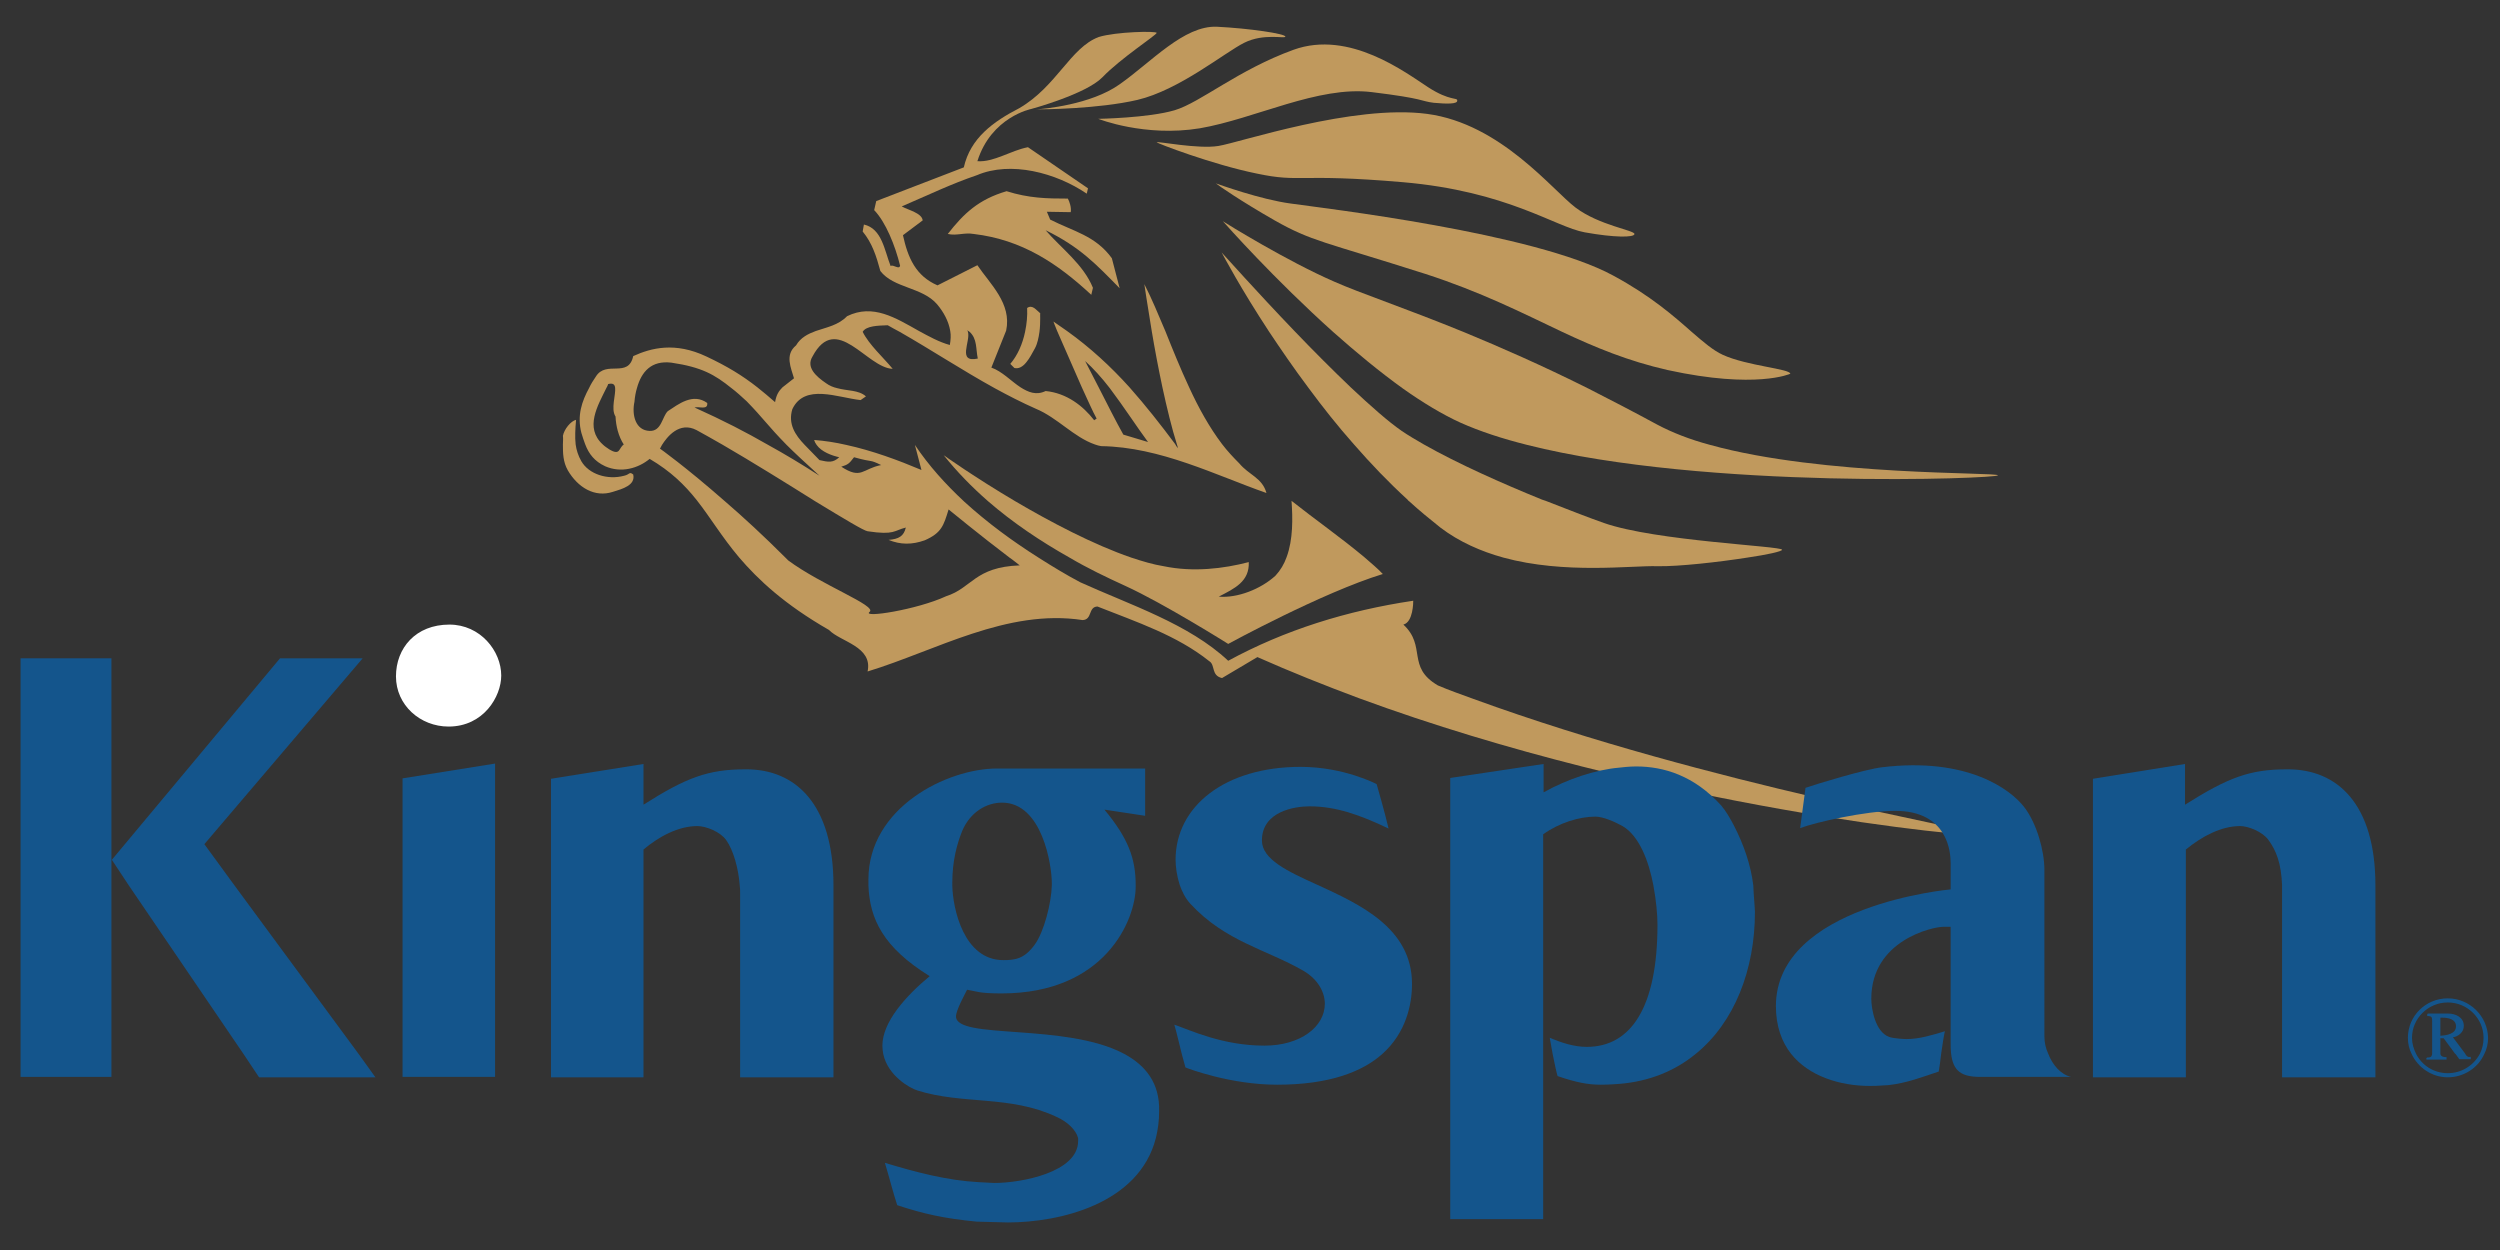 <svg xmlns="http://www.w3.org/2000/svg" xmlns:xlink="http://www.w3.org/1999/xlink" id="layer" x="0px" y="0px" viewBox="0 0 608 304" style="enable-background:new 0 0 608 304;" xml:space="preserve"><rect x="0" y="0" width="608" height="304" fill="#333333" stroke="none"/><style type="text/css">	.st0{fill:#C0995D;}	.st1{fill:#14558C;}	.st2{fill:#FFFFFF;}</style><g id="Home">	<g id="global-home-20" transform="translate(-101, -62)">		<g id="navbar" transform="translate(50, 40)">			<g id="logo" transform="translate(51, 22)">				<path id="Fill-1" class="st0" d="M383.2,50.5c-5.7-4.3-18.2-20.4-36.1-22.8c-18-2.4-45.7,7-50.8,7.8c-4.9,0.8-14.9-1.2-15-0.9     c0,0.2,13.5,5.4,24.3,7.6c10.8,2.3,9.9-0.1,35.5,2.1c25.6,2.2,37.1,10.9,44.3,12.2c7.2,1.3,12.1,1.3,12.1,0.4     S388.9,54.8,383.2,50.5z M347.3,21.2c-5.4-3.5-19.1-14-32.7-9.1C301.1,17,292,24.9,285.7,26.8c-6.4,1.9-18.6,2.1-18.6,2.1     s11.3,4.5,24.7,2.3c13.4-2.3,28.8-10.4,41.8-8.8c13.1,1.6,11.8,2.2,15.1,2.6c3.3,0.3,5.7,0.3,5.7-0.5     C354.5,23.6,352.7,24.7,347.3,21.2z M295.9,6.5c-8-0.3-15.9,8.6-23.6,14c-7,5-18.6,6-20.3,6.1c1.8,0,15.1-0.1,24.6-2.3     c10.2-2.4,21.2-11.5,26-13.9s10-0.9,10-1.5C312.6,8.2,303.9,6.9,295.9,6.5z M272.3,70.1l-1.9-7.3c-4-5.5-9.3-6.5-15-9.4     l-0.8-1.9l5.8,0.1c0.2-1.1-0.3-2.6-0.7-3.3c-5.2,0-9.5-0.1-14.9-1.8c-6.8,2-10.4,5.4-14.3,10.4c2.2,0.5,4-0.4,6.3,0     c11.8,1.4,20.4,7.2,28.6,14.8l0.4-1.7c-2.3-5.7-7.8-9.7-11.5-14C262.7,60.1,266.6,64.3,272.3,70.1z"></path>				<path class="st0" d="M358.4,170c-3-1.1-5.9-2.1-8.7-3.3c-7.7-4.5-2.7-9.5-8.4-14.8c2.4-0.6,2.4-5.5,2.4-5.8     c-16.1,2.4-31.2,7.1-45,14.6c-9.6-9-23.9-13.6-36-19.1c-3.4-1.8-6.7-3.8-10-5.9c-6.5-4.1-12.6-8.6-18.2-13.7     c-4.5-4.2-8.6-8.7-12-13.8l1.6,6.1c-5.7-2.4-11.9-4.7-18.3-6.1c-2.6-0.6-5.2-1-7.8-1.2c0.1,0.4,0.3,0.8,0.6,1.2     c1.2,1.7,3.7,2.6,5.5,3c-1.5,1.4-2.6,1.2-4.8,0.7c-1.1-1.2-2.4-2.4-3.6-3.7c-2.3-2.4-4.1-5.1-3-8.7c3-6.3,11-2.8,16.6-2.2     l1.3-0.9c-1.8-1.6-4.5-1.3-7-2c-0.9-0.2-1.9-0.6-2.7-1.2c-2.5-1.7-4.9-3.9-3.3-6.5c5.8-10.9,13.2,2.8,19.5,3     c-2.3-2.8-5.7-5.8-7.3-9l0,0c0.9-1.5,3.8-1.5,6.1-1.6c0.9,0.5,1.9,1.1,2.9,1.6c7.7,4.4,15.3,9.4,23.1,13.7c3.3,1.8,6.6,3.5,10,5     c5.3,2.2,9.2,6.9,14.4,8.7c0.5,0.2,1,0.3,1.5,0.4c14.4,0.2,27.9,7.1,40.2,11.4c-1-3.7-4.3-4.4-6.6-7.2c-1.5-1.5-2.9-3-4.2-4.7     c-3.1-4.1-5.7-8.8-8-13.8c-2.1-4.5-4-9.2-5.8-13.7c-1.7-4-3.3-7.9-5.1-11.4c0,0,0.7,4.8,1.8,11.4c0.7,4.2,1.6,9,2.6,13.7     c1.1,5.1,2.3,10,3.5,13.8c0.1,0.3,0.2,0.6,0.3,1c-0.3-0.3-0.5-0.6-0.7-1c-3.5-4.7-7.2-9.4-11.1-13.8c-4.6-5.1-9.6-9.7-15.2-13.7     c-1.1-0.8-2.2-1.5-3.3-2.3c0,0,0.3,0.9,0.9,2.3c1.3,3,3.8,8.7,6,13.7c1.4,3,2.6,5.8,3.6,7.6l-0.6,0.4c-2.7-3.5-6.7-6.6-11.8-7.1     c-2.3,1.1-4.2,0.3-6.1-0.9c-2.3-1.5-4.5-3.9-7.1-4.8l3.6-9l0,0c1.4-6.6-3.9-11.3-7-15.9l-9.7,4.9c-5.3-2.3-7.2-6.7-8.4-12.2     l4.8-3.6c-0.2-1.8-3.5-2.5-5.1-3.4c6.3-2.7,12.1-5.5,18.3-7.6c8.2-3.5,19.2-0.6,26.7,4.5l0.3-1.3l-14.6-10     c-4.2,0.8-8.3,3.7-12.3,3.4c3.4-10.8,13.1-12.7,13.1-12.7s13.3-3.6,17.3-7.7c4.4-4.6,13.2-10.3,13.2-10.8s-9.9-0.3-14.1,1     c-6.9,2.6-10.2,12-19.3,17.3c-6.4,3.3-11.9,7.3-13.5,14.4l-21.3,8.2l-0.5,2.2c2.8,2.9,5.1,8.6,6.3,13.5     c-0.2,1.1-1.7-0.4-2.3,0.1c-1.5-3.8-2.1-9.1-6.5-10.1l-0.3,1.7c2.3,2.8,3.3,5.9,4.3,9.6c3.2,4.2,10.2,3.9,13.8,8.1     c1.6,1.9,2.8,4.1,3.2,6.5c0.2,1.1,0.1,2.2-0.1,3.4c-2.6-0.7-5.1-2.1-7.5-3.4c-5.7-3.2-11.2-6.7-17.5-3.6c-2.1,2.2-5,2.7-7.6,3.6     c-1.9,0.7-3.7,1.6-4.8,3.5c-2.8,2.3-1.2,5.5-0.5,8c-1.2,1-2.1,1.6-2.8,2.2c-0.9,0.9-1.5,1.8-1.8,3.6c-1.5-1.3-2.9-2.5-4.3-3.6     c-3.7-2.9-7.3-5.1-12.4-7.5c-7.6-3.6-13.4-2.1-17.8-0.1c-1.2,5.5-6.6,0.9-9.1,5c-0.6,0.9-1.2,1.8-1.6,2.7h4.2     c0.2-0.3,0.3-0.6,0.4-0.9c1.2-0.3,1.6,0.1,1.7,0.9c0.2,1.7-1.1,5.2,0.1,7c0.1,2.3,0.7,4.8,2,6.8l0,0c-1.3,0.9-0.8,2.8-3.5,1.2     c-0.6-0.4-1.2-0.8-1.6-1.2c-4.5-4.1-1.2-9.5,0.9-13.8h-4.2c-1.8,3.3-3,6.8-1.9,11c0.3,1,0.6,1.9,0.9,2.7     c0.9,2.4,2.3,4.2,4.9,5.4c3.9,1.7,8,0.5,10.8-1.8c5.1,3,8.5,6.3,11.5,10.1c3.3,4.2,6,8.8,10.2,13.8c4.7,5.5,11.1,11.5,21.9,17.7     c2.8,2.9,10.7,4,9.4,10.1c16.7-5.1,33.9-15.3,52.3-12.5c2.4-0.1,1.3-3.2,3.6-3.3c9.6,3.8,19.3,7,27.2,13.3     c1.5,0.9,0.4,3.5,3.1,4.1l8.6-5.1c8.1,3.6,16.4,6.9,24.7,10C403,196.5,481.4,204,481.7,203C481.9,202,416,191,358.4,170z      M263.9,87.8c1.9,1.7,4,4,6,6.6c3.4,4.5,6.7,9.6,9.3,13.1l-6-1.8c-1.8-3.2-3.9-7.4-5.9-11.3C266,91.9,264.8,89.6,263.9,87.8z      M235.4,80.7c0-0.1-0.1-0.3-0.2-0.4c0.2,0.1,0.4,0.3,0.6,0.4c1.9,1.7,1.5,4.2,2,6.5C232.7,88.3,236.1,83,235.4,80.7z      M207.7,111.2c5,1.4,3.5,0.4,6.6,1.9c-4.6,0.9-4.8,3.6-9.7,0.4C206.2,113,206.5,112.8,207.7,111.2z M158,104.8     c-3.4-0.1-4.4-3.8-3.7-7.1c0.1-1.2,0.3-2.3,0.6-3.3c1.1-4,3.5-6.8,8.4-6.2c7.4,1.1,10.5,2.9,14.6,6.2c1.2,0.9,2.4,2,3.7,3.2     c4.1,4.2,5,5.8,9.7,10.6c1.9,1.9,4.5,4.3,8,7.5c-4.5-2.9-8.5-5.3-12.5-7.5c-5.4-3.1-10.8-5.9-17.9-9.1c1.2-0.3,3.3,0.7,3.1-1.1     c-3.5-2.5-7,0.3-9.6,2C161,101.4,160.9,104.9,158,104.8z M230.1,145c-7.1,3.3-20.7,5.4-18.6,3.8c1.8-1.5-11.7-6.5-19.8-12.5     c-0.2-0.2-0.4-0.4-0.6-0.6c-5.4-5.4-10.4-10-14.7-13.7c-9.8-8.6-15.9-12.9-15.9-12.9s0.2-0.3,0.5-0.9c1.2-1.9,4.2-5.8,8.4-3.6     c1.8,1,4,2.2,6.4,3.6c6.9,4,15.6,9.4,22.6,13.8c6.6,4,11.7,7.1,12.6,7.2c6.6,1,6.4-0.2,9.3-0.9c-0.5,2.1-1.7,2.8-4.2,3     c2.9,1.2,5.7,1.2,8.8,0.1c4.1-1.8,4.6-3.6,5.8-7.5c0,0,7.8,6.4,14.8,11.7c0.9,0.6,1.7,1.3,2.5,1.9     C237,137.9,236.4,143,230.1,145z"></path>				<path class="st0" d="M252.8,80.7c-0.2,1.4-0.5,2.9-1.1,4c-1.3,2.4-2.8,5.3-5,4.8l-1-1c1.8-2.1,3-4.9,3.6-7.8     c0.4-1.9,0.6-3.9,0.5-5.8c1.3-0.9,2.2,0.5,3.2,1.3C252.9,76.2,253.1,78.3,252.8,80.7z"></path>				<path class="st0" d="M149.1,119.6c-4.5,1.5-8.6-1.1-11-5.2c-1.2-2.1-1.2-4.3-1.2-6.3c0-0.7,0.1-1.4,0-2.1     c0.3-1.6,1.9-3.6,3.2-3.9c-0.2,2.3-0.3,4.2-0.1,6c0.2,1.4,0.6,2.7,1.4,4.1c1.8,3.1,6.3,4.6,10.4,3.5c1.4-0.3,1.2-1.1,2.2-0.3     C154.6,118,151.4,118.9,149.1,119.6z"></path>				<path class="st0" d="M336.3,139.6c-14.7,4.5-37.6,17-37.6,17s-15.6-9.8-25-14.1c-4.6-2.1-9.2-4.3-13.6-6.9     c-7.1-4-13.8-8.5-19.8-13.7c-4-3.5-7.6-7.2-10.8-11.2c0,0,7.4,5.3,17.4,11.2c8.5,5,18.9,10.5,28.2,13.7c2.7,0.9,5.4,1.7,7.9,2.1     c7.2,1.5,14.6,0.6,20.7-1c0.2,4.7-3.4,6.4-7.3,8.4c4.5,0.4,10.2-1.8,13.8-5.1c1.2-1.3,2.1-2.8,2.7-4.5c1.6-4.3,1.5-9.5,1.2-13.7     c5.4,4.3,12.1,9,17.7,13.7C333.5,137,335,138.2,336.3,139.6z"></path>				<path class="st0" d="M433.4,133.7c0,0.4-3.6,1.2-8.4,1.9c-7,1.1-16.8,2.2-21.9,2.1c-6.3-0.2-22.5,2-37.5-2.1     c-5.4-1.5-10.7-3.8-15.3-7.3c-2.4-1.9-5.2-4.2-7.6-6.4c-0.2-0.1-0.3-0.3-0.4-0.4c-4.6-4.2-8.9-8.7-13-13.4     c-4-4.5-7.7-9.2-11.1-13.8c-3.6-4.8-6.8-9.5-9.6-13.7c-6.9-10.5-11-18.3-11.5-19.2c0.5,0.5,8.4,9.4,17.8,19.2     c4.5,4.7,9.3,9.5,13.7,13.7c4.8,4.5,9.1,8.3,12.3,10.5c1.6,1.1,3.5,2.2,5.4,3.3c8.3,4.7,19.1,9.5,28.7,13.4     c0.3,0.1,0.6,0.2,0.9,0.3c5.1,2,10.5,4.1,14.2,5.4C402.7,131.6,433.4,132.8,433.4,133.7z"></path>				<path class="st0" d="M485.9,115.6c0,0.8-71,3.6-114.5-7.4c-6-1.5-11.5-3.3-16.2-5.4c-4.4-2-9.2-4.9-14-8.3     c-5.7-4.1-11.5-8.9-16.9-13.7c-14.4-12.9-26.1-26.1-26.9-27c0.9,0.6,15.6,9.7,27.1,14.7c6.3,2.8,16.9,6.3,31.6,12.3     c8.7,3.6,18.8,8,30.2,13.7c5.3,2.7,10.9,5.6,16.8,8.8c3.6,1.9,7.9,3.6,12.8,4.9C443.3,115.8,485.9,114.8,485.9,115.6z"></path>				<path class="st0" d="M435.4,90.9c0,0-8.3,3.8-29.8-0.9c-9.7-2.2-17.6-5.5-25.7-9.3c-9.7-4.6-19.7-9.7-33.3-14.1     c-24.8-7.9-27.6-7.9-36.6-13c-8.4-4.8-13.7-8.5-14.3-9c0.9,0.3,10.8,3.9,18.2,4.9c7.7,1.1,59.3,7.1,78.4,17.5     c9.1,4.9,14.8,9.9,19.1,13.7c2.9,2.5,5.2,4.5,7.6,5.6C424.9,89,435.4,89.7,435.4,90.9z"></path>				<path id="Fill-8" class="st1" d="M599.6,256.4l-0.1-0.2h-2.2l1,1.4h2.6v-0.5C600.3,257.2,599.9,256.9,599.6,256.4z M593.5,256.4     L593.5,256.4l-1.9-0.1c-0.1,0.8-0.5,1-1.4,1v0.4h4.8v-0.5C594.4,257.2,593.5,257.1,593.5,256.4z M603.1,256.3     c-1.5,2.8-4.4,4.7-7.8,4.7c-3.4,0-6.3-1.9-7.7-4.7h-1.1c1.5,3.3,4.9,5.7,8.8,5.7c3.9,0,7.4-2.3,8.9-5.7H603.1z M596.4,252.3     c1.5-0.2,2.7-1.2,2.7-2.7c0-2.1-2-3-3.8-3c-1.6,0-3.3,0-5,0v0.5c1.2,0,1.2,0.3,1.2,1.4v7.8h1.9v-3.8h0.9l2.8,3.8h2.2     L596.4,252.3z M593.5,251.9v-4.4c0.2,0,0.3,0,0.5,0c1.5,0,3.3,0.4,3.3,2.1C597.3,251.5,594.9,251.8,593.5,251.9z M599.6,256.4     l-0.1-0.2l-3-4c1.5-0.2,2.7-1.2,2.7-2.7c0-2.1-2-3-3.8-3c-1.6,0-3.3,0-5,0v0.5c1.2,0,1.2,0.3,1.2,1.4v7.8c-0.1,0.8-0.5,1-1.4,1     v0.4h4.8v-0.5c-0.6,0-1.5-0.1-1.5-0.9v-3.9h0.9l2.8,3.8l1,1.4h2.6V257C600.3,257.2,599.9,256.9,599.6,256.4z M593.5,251.9v-4.4     c0.2,0,0.3,0,0.5,0c1.5,0,3.3,0.4,3.3,2.1C597.3,251.5,594.9,251.8,593.5,251.9z M599.6,256.4l-0.1-0.2l-3-4     c1.5-0.2,2.7-1.2,2.7-2.7c0-2.1-2-3-3.8-3c-1.6,0-3.3,0-5,0v0.5c1.2,0,1.2,0.3,1.2,1.4v7.8c-0.1,0.8-0.5,1-1.4,1v0.4h4.8v-0.5     c-0.6,0-1.5-0.1-1.5-0.9v-3.9h0.9l2.8,3.8l1,1.4h2.6V257C600.3,257.2,599.9,256.9,599.6,256.4z M593.5,251.9v-4.4     c0.2,0,0.3,0,0.5,0c1.5,0,3.3,0.4,3.3,2.1C597.3,251.5,594.9,251.8,593.5,251.9z M599.6,256.4l-0.1-0.2l-3-4     c1.5-0.2,2.7-1.2,2.7-2.7c0-2.1-2-3-3.8-3c-1.6,0-3.3,0-5,0v0.5c1.2,0,1.2,0.3,1.2,1.4v7.8c-0.1,0.8-0.5,1-1.4,1v0.4h4.8v-0.5     c-0.6,0-1.5-0.1-1.5-0.9v-3.9h0.9l2.8,3.8l1,1.4h2.6V257C600.3,257.2,599.9,256.9,599.6,256.4z M593.5,251.9v-4.4     c0.2,0,0.3,0,0.5,0c1.5,0,3.3,0.4,3.3,2.1C597.3,251.5,594.9,251.8,593.5,251.9z M599.6,256.4l-0.1-0.2l-3-4     c1.5-0.2,2.7-1.2,2.7-2.7c0-2.1-2-3-3.8-3c-1.6,0-3.3,0-5,0v0.5c1.2,0,1.2,0.3,1.2,1.4v7.8c-0.1,0.8-0.5,1-1.4,1v0.4h4.8v-0.5     c-0.6,0-1.5-0.1-1.5-0.9v-3.9h0.9l2.8,3.8l1,1.4h2.6V257C600.3,257.2,599.9,256.9,599.6,256.4z M593.5,251.9v-4.4     c0.2,0,0.3,0,0.5,0c1.5,0,3.3,0.4,3.3,2.1C597.3,251.5,594.9,251.8,593.5,251.9z M599.6,256.4l-0.1-0.2l-3-4     c1.5-0.2,2.7-1.2,2.7-2.7c0-2.1-2-3-3.8-3c-1.6,0-3.3,0-5,0v0.5c1.2,0,1.2,0.3,1.2,1.4v7.8c-0.1,0.8-0.5,1-1.4,1v0.4h4.8v-0.5     c-0.6,0-1.5-0.1-1.5-0.9v-3.9h0.9l2.8,3.8l1,1.4h2.6V257C600.3,257.2,599.9,256.9,599.6,256.4z M593.5,251.9v-4.4     c0.2,0,0.3,0,0.5,0c1.5,0,3.3,0.4,3.3,2.1C597.3,251.5,594.9,251.8,593.5,251.9z M599.6,256.4l-0.1-0.2l-3-4     c1.5-0.2,2.7-1.2,2.7-2.7c0-2.1-2-3-3.8-3c-1.6,0-3.3,0-5,0v0.5c1.2,0,1.2,0.3,1.2,1.4v7.8c-0.1,0.8-0.5,1-1.4,1v0.4h4.8v-0.5     c-0.6,0-1.5-0.1-1.5-0.9v-3.9h0.9l2.8,3.8l1,1.4h2.6V257C600.3,257.2,599.9,256.9,599.6,256.4z M593.5,251.9v-4.4     c0.2,0,0.3,0,0.5,0c1.5,0,3.3,0.4,3.3,2.1C597.3,251.5,594.9,251.8,593.5,251.9z M599.6,256.4l-0.1-0.2l-3-4     c1.5-0.2,2.7-1.2,2.7-2.7c0-2.1-2-3-3.8-3c-1.6,0-3.3,0-5,0v0.5c1.2,0,1.2,0.3,1.2,1.4v7.8c-0.1,0.8-0.5,1-1.4,1v0.4h4.8v-0.5     c-0.6,0-1.5-0.1-1.5-0.9v-3.9h0.9l2.8,3.8l1,1.4h2.6V257C600.3,257.2,599.9,256.9,599.6,256.4z M593.5,251.9v-4.4     c0.2,0,0.3,0,0.5,0c1.5,0,3.3,0.4,3.3,2.1C597.3,251.5,594.9,251.8,593.5,251.9z M599.6,256.4l-0.1-0.2l-3-4     c1.5-0.2,2.7-1.2,2.7-2.7c0-2.1-2-3-3.8-3c-1.6,0-3.3,0-5,0v0.5c1.2,0,1.2,0.3,1.2,1.4v7.8c-0.1,0.8-0.5,1-1.4,1v0.4h4.8v-0.5     c-0.6,0-1.5-0.1-1.5-0.9v-3.9h0.9l2.8,3.8l1,1.4h2.6V257C600.3,257.2,599.9,256.9,599.6,256.4z M593.5,251.9v-4.4     c0.2,0,0.3,0,0.5,0c1.5,0,3.3,0.4,3.3,2.1C597.3,251.5,594.9,251.8,593.5,251.9z M599.6,256.4l-0.1-0.2l-3-4     c1.5-0.2,2.7-1.2,2.7-2.7c0-2.1-2-3-3.8-3c-1.6,0-3.3,0-5,0v0.5c1.2,0,1.2,0.3,1.2,1.4v7.8c-0.1,0.8-0.5,1-1.4,1v0.4h4.8v-0.5     c-0.6,0-1.5-0.1-1.5-0.9v-3.9h0.9l2.8,3.8l1,1.4h2.6V257C600.3,257.2,599.9,256.9,599.6,256.4z M593.5,251.9v-4.4     c0.2,0,0.3,0,0.5,0c1.5,0,3.3,0.4,3.3,2.1C597.3,251.5,594.9,251.8,593.5,251.9z M595.3,242.8c-5.4,0-9.7,4.3-9.7,9.6     c0,1.4,0.3,2.7,0.9,3.9h1.1c-0.6-1.2-1-2.5-1-3.9c0-4.7,3.9-8.6,8.7-8.6s8.7,3.9,8.7,8.6c0,1.4-0.3,2.7-0.9,3.9h1.1     c0.6-1.2,0.9-2.5,0.9-3.9C605,247.1,600.6,242.8,595.3,242.8z M599.4,256.3l-3-4c1.5-0.2,2.7-1.2,2.7-2.7c0-2.1-2-3-3.8-3     c-1.6,0-3.3,0-5,0v0.5c1.2,0,1.2,0.3,1.2,1.4v7.8c-0.1,0.8-0.5,1-1.4,1v0.4h4.8v-0.5c-0.6,0-1.5-0.1-1.5-0.9v-3.9h0.9l2.8,3.8     l1,1.4h2.6v-0.5C600.1,257.1,599.7,256.8,599.4,256.3L599.4,256.3z M593.5,251.9v-4.4c0.2,0,0.3,0,0.5,0c1.5,0,3.3,0.4,3.3,2.1     C597.3,251.5,594.9,251.8,593.5,251.9z M599.6,256.4l-0.1-0.2l-3-4c1.5-0.2,2.7-1.2,2.7-2.7c0-2.1-2-3-3.8-3c-1.6,0-3.3,0-5,0     v0.5c1.2,0,1.2,0.3,1.2,1.4v7.8c-0.1,0.8-0.5,1-1.4,1v0.4h4.8v-0.5c-0.6,0-1.5-0.1-1.5-0.9v-3.9h0.9l2.8,3.8l1,1.4h2.6V257     C600.3,257.2,599.9,256.9,599.6,256.4z M593.5,251.9v-4.4c0.2,0,0.3,0,0.5,0c1.5,0,3.3,0.4,3.3,2.1     C597.3,251.5,594.9,251.8,593.5,251.9z M599.6,256.4l-0.1-0.2l-3-4c1.5-0.2,2.7-1.2,2.7-2.7c0-2.1-2-3-3.8-3c-1.6,0-3.3,0-5,0     v0.5c1.2,0,1.2,0.3,1.2,1.4v7.8c-0.1,0.8-0.5,1-1.4,1v0.4h4.8v-0.5c-0.6,0-1.5-0.1-1.5-0.9v-3.9h0.9l2.8,3.8l1,1.4h2.6V257     C600.3,257.2,599.9,256.9,599.6,256.4z M593.5,251.9v-4.4c0.2,0,0.3,0,0.5,0c1.5,0,3.3,0.4,3.3,2.1     C597.3,251.5,594.9,251.8,593.5,251.9z M599.6,256.4l-0.1-0.2l-3-4c1.5-0.2,2.7-1.2,2.7-2.7c0-2.1-2-3-3.8-3c-1.6,0-3.3,0-5,0     v0.5c1.2,0,1.2,0.3,1.2,1.4v7.8c-0.1,0.8-0.5,1-1.4,1v0.4h4.8v-0.5c-0.6,0-1.5-0.1-1.5-0.9v-3.9h0.9l2.8,3.8l1,1.4h2.6V257     C600.3,257.2,599.9,256.9,599.6,256.4z M593.5,251.9v-4.4c0.2,0,0.3,0,0.5,0c1.5,0,3.3,0.4,3.3,2.1     C597.3,251.5,594.9,251.8,593.5,251.9z M599.6,256.4l-0.1-0.2l-3-4c1.5-0.2,2.7-1.2,2.7-2.7c0-2.1-2-3-3.8-3c-1.6,0-3.3,0-5,0     v0.5c1.2,0,1.2,0.3,1.2,1.4v7.8c-0.1,0.8-0.5,1-1.4,1v0.4h4.8v-0.5c-0.6,0-1.5-0.1-1.5-0.9v-3.9h0.9l2.8,3.8l1,1.4h2.6V257     C600.3,257.2,599.9,256.9,599.6,256.4z M593.5,251.9v-4.4c0.2,0,0.3,0,0.5,0c1.5,0,3.3,0.4,3.3,2.1     C597.3,251.5,594.9,251.8,593.5,251.9z M599.6,256.4l-0.1-0.2l-3-4c1.5-0.2,2.7-1.2,2.7-2.7c0-2.1-2-3-3.8-3c-1.6,0-3.3,0-5,0     v0.5c1.2,0,1.2,0.3,1.2,1.4v7.8c-0.1,0.8-0.5,1-1.4,1v0.4h4.8v-0.5c-0.6,0-1.5-0.1-1.5-0.9v-3.9h0.9l2.8,3.8l1,1.4h2.6V257     C600.3,257.2,599.9,256.9,599.6,256.4z M593.5,251.9v-4.4c0.2,0,0.3,0,0.5,0c1.5,0,3.3,0.4,3.3,2.1     C597.3,251.5,594.9,251.8,593.5,251.9z M599.6,256.4l-0.1-0.2l-3-4c1.5-0.2,2.7-1.2,2.7-2.7c0-2.1-2-3-3.8-3c-1.6,0-3.3,0-5,0     v0.5c1.2,0,1.2,0.3,1.2,1.4v7.8c-0.1,0.8-0.5,1-1.4,1v0.4h4.8v-0.5c-0.6,0-1.5-0.1-1.5-0.9v-3.9h0.9l2.8,3.8l1,1.4h2.6V257     C600.3,257.2,599.9,256.9,599.6,256.4z M593.5,251.9v-4.4c0.2,0,0.3,0,0.5,0c1.5,0,3.3,0.4,3.3,2.1     C597.3,251.5,594.9,251.8,593.5,251.9z M599.6,256.4l-0.1-0.2l-3-4c1.5-0.2,2.7-1.2,2.7-2.7c0-2.1-2-3-3.8-3c-1.6,0-3.3,0-5,0     v0.5c1.2,0,1.2,0.3,1.2,1.4v7.8c-0.1,0.8-0.5,1-1.4,1v0.4h4.8v-0.5c-0.6,0-1.5-0.1-1.5-0.9v-3.9h0.9l2.8,3.8l1,1.4h2.6V257     C600.3,257.2,599.9,256.9,599.6,256.4z M593.5,251.9v-4.4c0.2,0,0.3,0,0.5,0c1.5,0,3.3,0.4,3.3,2.1     C597.3,251.5,594.9,251.8,593.5,251.9z M599.6,256.4l-0.1-0.2l-3-4c1.5-0.2,2.7-1.2,2.7-2.7c0-2.1-2-3-3.8-3c-1.6,0-3.3,0-5,0     v0.5c1.2,0,1.2,0.3,1.2,1.4v7.8c-0.1,0.8-0.5,1-1.4,1v0.4h4.8v-0.5c-0.6,0-1.5-0.1-1.5-0.9v-3.9h0.9l2.8,3.8l1,1.4h2.6V257     C600.3,257.2,599.9,256.9,599.6,256.4z M593.5,251.9v-4.4c0.2,0,0.3,0,0.5,0c1.5,0,3.3,0.4,3.3,2.1     C597.3,251.5,594.9,251.8,593.5,251.9z"></path>				<path class="st1" d="M577.7,215.3V262H555v-44.6c0-0.8,0-1.5,0-2.1c-0.2-5.3-1.4-8.4-3.3-11c-1.4-2-4.9-3.4-6.9-3.4     c-4.6,0-9.3,2.5-13.2,5.7V262H509v-72.6l22.4-3.6v9.9c10.5-6.6,15.7-8.6,24.8-8.6C568.5,187,577.7,195.6,577.7,215.3z"></path>				<path class="st1" d="M503.7,261.9h-22.1c-4.6,0-6.6-1.4-7.1-5.7c-0.1-0.8-0.1-1.7-0.1-2.7v-28.1h-1.8c-2.6,0-17.5,3.3-17.5,17.5     c0,2.3,0.9,8.1,4.4,9.3c1.2,0.4,3.7,0.5,4.2,0.5c3,0,6-0.9,9.3-1.9c-0.3,1.2-0.6,3.4-0.9,5.4c-0.2,1.7-0.4,3.3-0.6,4.4     c-4.2,1.4-7.8,2.8-12.2,3.3c-2.6,0.2-3.9,0.2-4.5,0.2c-7.4,0-14.9-2.4-19.2-7.8c-2.3-2.9-3.7-6.8-3.7-11.6     c0-24.6,42.5-28.4,42.5-28.4v-6.4c0-2.5-0.6-12.7-13.5-12.7c-7.1,0-19.5,2.8-23.1,4.2l1.3-9.8c2.6-0.9,14.4-4.5,18.6-5     c20.7-2.5,31.2,5.3,34.6,9.7c3,3.9,4.9,10.5,4.9,15.3V252c0,1.5,0.3,2.9,0.9,4.2C499.2,259.1,501.3,261.4,503.7,261.9z"></path>				<path class="st1" d="M426.8,221.8c0,13.9-4.9,26.8-14.4,34.5c-5,4.1-11.2,6.7-18.6,7.3c-2.6,0.2-4,0.2-4.5,0.2     c-3.2,0-6.1-0.6-10.5-2.1c-0.3-1-0.8-3.4-1.2-5.4c-0.4-2.1-0.7-3.9-0.7-3.9c2.9,1.2,5.9,2.2,9,2.2c10.8,0,17.2-9.7,17.2-29.7     c0-2.3-0.3-5.9-1-9.6c-1.1-5.8-3.4-12-7.5-14.4c-1.8-1-4.7-2.3-6.6-2.3c-3.9,0-8.8,1.5-12.7,4.3v53.3v20.5v19.8h-22.6V189.2     l22.7-3.4v6.9c5.7-3.2,12.6-5.5,18.3-6c2.6-0.3,3.7-0.3,4.2-0.3c6.7,0,14.1,2.2,20.7,9.5c1.2,1.4,2.2,3.2,3,4.7     c2.5,4.8,4.2,9.8,4.8,14.7c0,0.7,0.1,1.3,0.1,2C426.7,220.1,426.8,221.2,426.8,221.8z"></path>				<path class="st1" d="M343.4,239.3c0,5.1-1.5,11.9-7.2,17c-4.8,4.3-12.8,7.5-25.6,7.5c-11.3,0-21.6-3.9-22.3-4.2     c-0.3-1.1-0.6-2.2-0.9-3.3c-0.6-2.3-1.1-4.7-1.8-7.1c3.8,1.3,11.7,5.1,21.9,5.1c8.8,0,14.7-4.6,14.7-10.2c0-2.7-1.6-5.9-5.2-8     c-9-5.2-19-7.1-27.5-16.3c-1.2-1.3-2-2.9-2.6-4.6c-0.7-2.2-1-4.4-1-6.1c0-13,12-22.6,30.4-22.6c10.6,0,18.5,4.2,18.5,4.2     s2.1,7.3,2.9,10.8c-6.9-3.3-12.8-5.4-19.2-5.4c-3.6,0-11.6,1.2-11.6,8.3c0,4.6,6.2,7.5,13.5,10.8     C330.9,220,343.4,225.8,343.4,239.3z"></path>				<path class="st1" d="M273.4,256.3c-14.2-7.6-40.9-3.4-40.9-9.1c0-1.5,2.1-5.3,2.7-6.5c2.4,0.4,2.8,0.9,8.4,0.9     c25.1,0,32.6-17.8,32.6-26v-0.3c0-6.5-1.8-11.4-7.6-18.4l9.9,1.5v-11.5h-36c-12.2,0-31.3,9.5-31.3,27c0,0.5,0,0.9,0,1.4     c0.3,8.2,3.6,15.1,14.9,22.1c-5.9,4.9-11.5,11.2-11.5,16.9c0,0.7,0.1,1.4,0.2,2c1.1,5.3,6.4,8.3,8.3,8.9     c11.1,3.5,22.5,1.1,33.8,6.4c2.7,1.2,4.8,3.2,5.3,5.2c0,0.3,0,0.5,0,0.7c0,7.6-13.8,10.2-20.4,10.2c-0.6,0-1.4-0.1-3.8-0.2     c-7.6-0.4-15.2-2.4-22.8-4.7c1.1,3.6,1.9,6.9,3,10.3c6.4,2.1,11.2,3.2,19.3,4l7.6,0.2c12.6,0,31.9-4.5,36-20.5     c0.5-2,0.8-4.2,0.8-6.5C282.1,263.4,278.6,259.1,273.4,256.3z M231.6,214.7c0-5.5,1.2-9.6,2.4-12.6c2-4.7,6-6.9,9.7-6.9     c9.8,0,12.1,15.3,12.1,19.5c0,0.2,0,0.4,0,0.6c-0.1,4.3-1.9,11.4-4.2,14.5c-2.5,3.4-4.7,3.7-7.6,3.7c-9.6,0-12.3-12.5-12.4-18.2     C231.6,215,231.6,214.9,231.6,214.7z"></path>				<path class="st1" d="M202.7,215.3V262H180v-44.6c0-0.7,0-1.4-0.1-2.1c-0.3-4-1.5-8.5-3.3-11c-1.4-2-4.9-3.4-7-3.4     c-4.6,0-9.3,2.5-13.1,5.7V262H134v-72.6l22.5-3.6v9.9c10.4-6.6,15.7-8.6,24.8-8.6C193.5,187,202.7,195.6,202.7,215.3z"></path>				<path class="st2" d="M121.9,164.3c0,5.1-4.3,12.4-12.8,12.4c-6.9,0-12.8-5.2-12.8-12.2c0-6.9,4.8-12.6,13-12.6     C116.8,151.9,121.9,158.3,121.9,164.3z"></path>				<polygon class="st1" points="120.4,185.7 120.4,261.9 97.9,261.9 97.9,189.3     "></polygon>				<rect x="5" y="160.1" class="st1" width="22.1" height="101.8"></rect>				<polygon class="st1" points="91.3,262 63,262 59.2,256.3 31.3,215.3 27.2,209.1 68.1,160.1 88.2,160.1 49.7,205.3 57,215.3      87.2,256.3     "></polygon>			</g>		</g>	</g></g></svg>